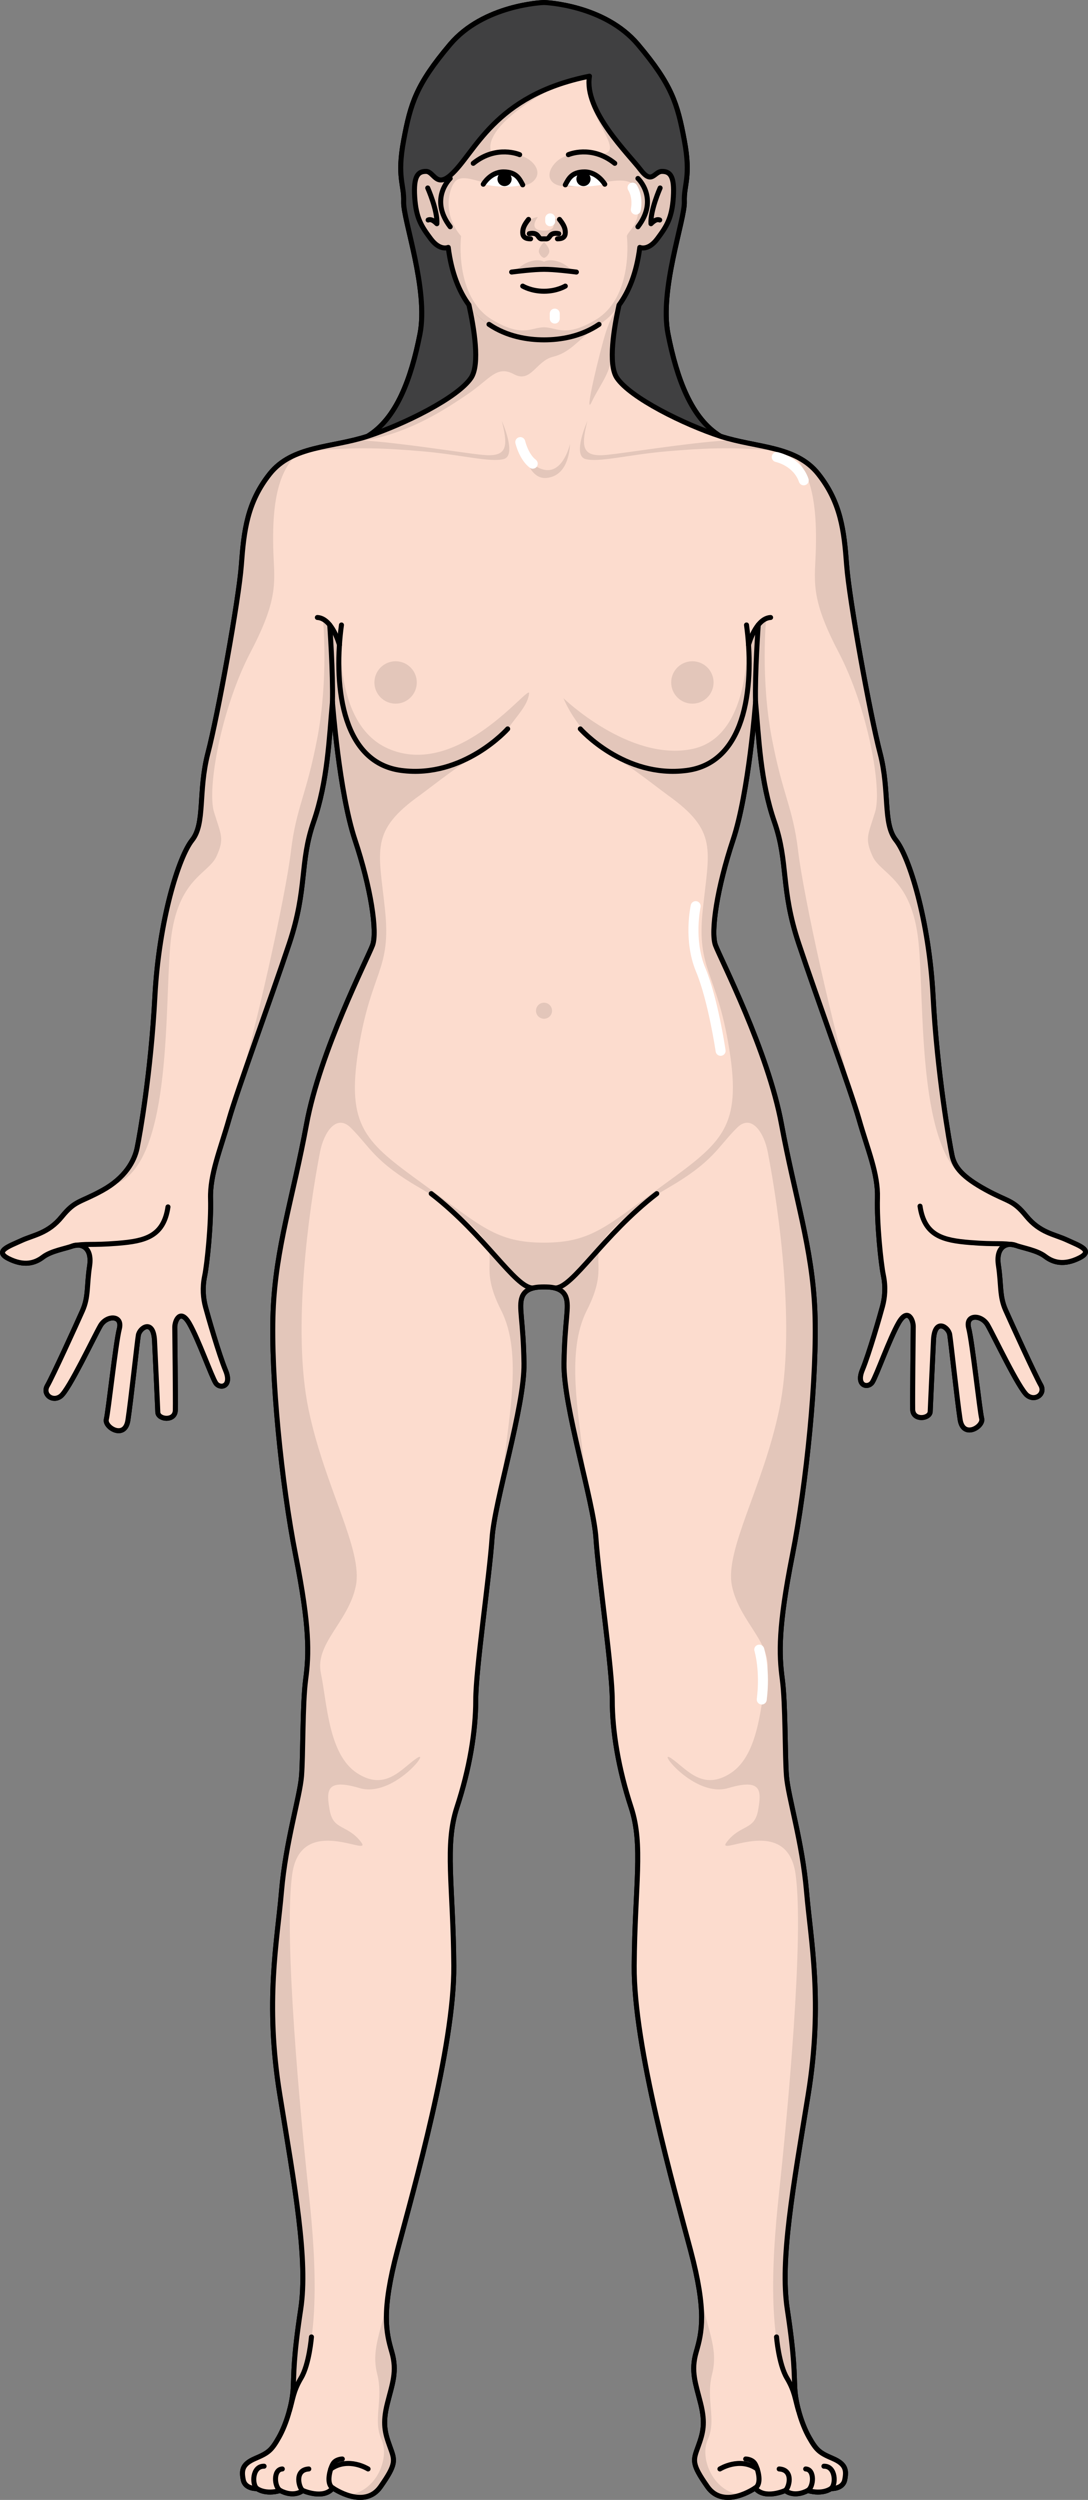 <?xml version="1.0" encoding="utf-8"?>
<!-- Generator: Adobe Illustrator 24.0.1, SVG Export Plug-In . SVG Version: 6.00 Build 0)  -->
<svg version="1.1" id="Camada_1" xmlns="http://www.w3.org/2000/svg" xmlns:xlink="http://www.w3.org/1999/xlink" x="0px" y="0px"
	 width="217.468px" height="499.461px" viewBox="0 0 217.468 499.461" enable-background="new 0 0 217.468 499.461"
	 xml:space="preserve">
<rect x="0" y="0" width="217.468" height="499.461" fill="#808080" stroke="none"/>
<g>
	<g>
		<g>
			<path fill="none" stroke="#000000" stroke-linecap="round" stroke-linejoin="round" stroke-miterlimit="10" d="M213.215,247.729
				c-2.487-1.15-5.368-1.419-8.092-4.766c-2.726-3.347-3.541-2.744-8.123-5.268c-4.585-2.526-6.213-4.432-6.717-6.864
				c-0.506-2.433-2.977-16.468-3.78-31.709c-0.804-15.24-4.763-27.916-7.434-31.257c-2.672-3.338-1.166-9.727-3.17-17.408
				c-2.006-7.683-6.178-30.725-6.679-37.572c-0.502-6.849-1.17-12.525-5.678-18.203c-4.51-5.679-12.356-5.178-19.537-7.515
				c-5.805-3.506-8.727-11.522-10.479-20.414c-1.757-8.892,3.38-22.918,3.256-26.426c-0.125-3.506,1.379-4.885,0-12.273
				c-1.377-7.39-2.506-11.145-9.268-19.162c-6.694-7.934-18.535-8.383-18.774-8.392h-0.006h-0.006
				c-0.239,0.008-12.08,0.457-18.776,8.392c-6.762,8.016-7.89,11.772-9.268,19.162c-1.377,7.389,0.126,8.768,0,12.273
				c-0.125,3.508,5.01,17.534,3.257,26.426c-1.752,8.892-4.677,16.908-10.479,20.414c-7.181,2.337-15.029,1.836-19.539,7.515
				c-4.508,5.678-5.175,11.353-5.676,18.203c-0.502,6.847-4.675,29.889-6.681,37.572c-2.004,7.681-0.499,14.07-3.17,17.408
				c-2.671,3.34-6.63,16.017-7.434,31.257c-0.802,15.241-3.024,27.696-3.555,30.256c-0.531,2.559-2.352,5.935-6.936,8.46
				c-4.581,2.526-5.397,1.922-8.123,5.268c-2.722,3.347-5.608,3.617-8.092,4.766c-2.485,1.151-5.512,2.115-2.49,3.614
				c3.022,1.499,5.17,0.929,6.807-0.323c1.638-1.254,4.481-1.679,5.972-2.24c1.494-0.556,3.965,0.102,3.365,4.034
				c-0.6,3.934-0.185,6.122-1.417,8.908c-1.231,2.788-6.015,13.243-7.027,14.987c-1.016,1.747,1.046,3.336,2.681,2.082
				c1.639-1.256,6.686-11.945,7.927-14.078c1.242-2.132,4.512-2.177,3.78,0.642c-0.728,2.817-2.196,16.5-2.599,18.081
				c-0.401,1.583,3.711,4.106,4.313,0.171c0.6-3.934,1.829-15.418,2.078-16.959c0.247-1.542,3.032-3.427,3.248,1.11
				c0.214,4.539,0.598,12.807,0.654,14.269c0.058,1.46,3.452,1.877,3.497-0.434c0.045-2.31-0.093-15.237-0.111-16.545
				c-0.019-1.307,1.1-3.9,2.913-0.771c1.813,3.131,4.455,10.637,5.28,11.895c0.826,1.26,3.32,0.763,1.969-2.488
				c-1.353-3.252-3.577-11.035-4.023-12.721c-0.448-1.689-0.668-3.762-0.162-6.194c0.504-2.43,1.318-10.522,1.174-15.407
				c-0.142-4.885,1.976-9.87,3.676-15.848c1.7-5.977,8.386-24.136,12.059-35.159c3.672-11.02,2.017-16.092,4.854-24.276
				c2.841-8.181,3.11-16.772,3.777-23.953c0,0,1.336,18.034,4.51,27.553c3.172,9.519,4.51,18.369,3.507,21.04
				c-1.003,2.672-10.522,21.209-13.194,35.736c-2.672,14.527-6.178,24.714-6.681,37.406c-0.5,12.691,1.672,34.399,4.51,48.759
				c2.838,14.362,2.673,19.705,2.003,24.717c-0.668,5.007-0.5,15.195-0.835,19.369c-0.333,4.177-3.172,13.194-4.005,23.045
				c-0.835,9.852-3.341,22.043-0.335,40.579c3.004,18.535,5.678,33.062,4.175,42.915c-1.504,9.854-1.336,12.858-1.504,15.865
				c-0.167,3.006-1.336,7.014-2.837,9.685c-1.505,2.673-2.13,3.133-4.761,4.258c-2.629,1.128-2.755,2.381-2.379,4.258
				c0.376,1.879,2.755,1.753,2.755,1.753s1.63,1.256,4.634,0.376c0,0,2.504,1.503,4.509,0c0,0,4.134,1.879,6.011-0.499
				c0,0,6.262,4.383,9.517-0.251c3.257-4.634,2.882-5.261,1.879-8.016c-1.001-2.755-1.503-4.634-0.5-8.641
				c1.003-4.007,2.004-6.387,0.876-10.271c-1.126-3.882-2.128-8.013,1.127-20.289c3.257-12.273,11.396-40.703,11.272-56.86
				c-0.125-16.155-1.879-24.045,0.627-31.685c2.504-7.641,3.758-15.154,3.758-21.416c0-6.264,2.755-24.798,3.256-32.312
				c0.502-7.516,6.511-26.302,6.386-34.942c-0.126-8.641-1.127-11.27-0.376-13.276c0.75-2,3.248-2.004,4.379-2.004
				c1.129,0,3.628,0.004,4.379,2.004c0.75,2.006-0.253,4.634-0.378,13.276c-0.125,8.641,5.888,27.427,6.388,34.942
				c0.5,7.514,3.256,26.049,3.256,32.312c0,6.262,1.252,13.776,3.758,21.416c2.504,7.641,0.75,15.53,0.625,31.685
				c-0.125,16.157,8.016,44.587,11.272,56.86c3.257,12.276,2.255,16.406,1.127,20.289c-1.127,3.884-0.125,6.264,0.876,10.271
				c1.003,4.007,0.502,5.886-0.5,8.641c-1.001,2.755-1.376,3.382,1.879,8.016s9.517,0.251,9.517,0.251
				c1.879,2.378,6.011,0.499,6.011,0.499c2.006,1.503,4.509,0,4.509,0c3.004,0.88,4.634-0.376,4.634-0.376s2.38,0.126,2.755-1.753
				c0.376-1.877,0.249-3.131-2.379-4.258c-2.631-1.126-3.256-1.585-4.759-4.258c-1.503-2.671-2.672-6.679-2.839-9.685
				c-0.168-3.006,0-6.011-1.503-15.865c-1.503-9.853,1.17-24.38,4.175-42.915c3.006-18.536,0.5-30.727-0.333-40.579
				c-0.835-9.851-3.674-18.868-4.007-23.045c-0.335-4.174-0.168-14.362-0.837-19.369c-0.668-5.012-0.833-10.355,2.006-24.717
				c2.837-14.36,5.01-36.068,4.509-48.759c-0.502-12.691-4.009-22.878-6.681-37.406c-2.671-14.527-12.189-33.064-13.191-35.736
				c-1.003-2.671,0.335-11.521,3.507-21.04c3.172-9.519,4.51-27.553,4.51-27.553c0.666,7.181,0.935,15.772,3.775,23.953
				c2.839,8.184,1.182,13.256,4.854,24.276c3.674,11.023,10.358,29.182,12.058,35.159c1.7,5.978,3.826,10.818,3.68,15.702
				c-0.142,4.886,0.672,12.979,1.176,15.409c0.506,2.43,0.286,4.506-0.162,6.194c-0.448,1.686-2.669,9.469-4.021,12.721
				c-1.355,3.252,1.141,3.748,1.966,2.488c0.826-1.258,3.466-8.764,5.28-11.895c1.813-3.129,2.932-0.537,2.913,0.771
				c-0.017,1.309-0.156,14.236-0.111,16.545c0.047,2.309,3.437,1.894,3.495,0.432c0.058-1.462,0.442-9.73,0.658-14.267
				c0.216-4.536,2.999-2.652,3.248-1.11c0.247,1.542,1.476,13.026,2.076,16.959c0.602,3.933,4.714,1.412,4.313-0.171
				c-0.401-1.583-1.869-15.263-2.601-18.082c-0.728-2.818,2.539-2.775,3.781-0.641c1.24,2.132,6.289,12.821,7.927,14.077
				c1.636,1.252,3.697-0.337,2.683-2.081c-1.014-1.747-5.796-12.2-7.029-14.987c-1.231-2.786-0.818-4.975-1.418-8.91
				c-0.6-3.932,1.871-4.591,3.365-4.032c1.493,0.56,4.336,0.985,5.974,2.239c1.636,1.252,3.783,1.821,6.803,0.323
				C218.725,249.844,215.699,248.88,213.215,247.729z"/>
			<path fill="#404041" d="M133.525,66.753c-1.757-8.892,3.38-22.918,3.256-26.426c-0.125-3.506,1.379-4.885,0-12.273
				c-1.377-7.39-2.506-11.145-9.268-19.162c-6.694-7.934-18.535-8.383-18.774-8.392l0,0h-0.006h-0.006l0,0
				c-0.239,0.008-12.08,0.457-18.776,8.392c-6.762,8.016-7.89,11.772-9.268,19.162c-1.377,7.389,0.126,8.768,0,12.273
				c-0.125,3.508,5.01,17.534,3.257,26.426c-1.752,8.892-4.677,16.908-10.479,20.414h35.266h0.012h35.266
				C138.2,83.661,135.278,75.646,133.525,66.753z"/>
			<path fill="none" stroke="#000000" stroke-linecap="round" stroke-linejoin="round" stroke-miterlimit="10" d="M133.525,66.753
				c-1.757-8.892,3.38-22.918,3.256-26.426c-0.125-3.506,1.379-4.885,0-12.273c-1.377-7.39-2.506-11.145-9.268-19.162
				c-6.694-7.934-18.535-8.383-18.774-8.392l0,0h-0.006h-0.006l0,0c-0.239,0.008-12.08,0.457-18.776,8.392
				c-6.762,8.016-7.89,11.772-9.268,19.162c-1.377,7.389,0.126,8.768,0,12.273c-0.125,3.508,5.01,17.534,3.257,26.426
				c-1.752,8.892-4.677,16.908-10.479,20.414h35.266h0.012h35.266C138.2,83.661,135.278,75.646,133.525,66.753z"/>
			<path id="changecolor_235_" fill="#FCDCCE" d="M213.334,248.085c-2.487-1.152-5.368-1.421-8.092-4.768
				c-2.728-3.347-3.542-2.742-8.125-5.267c-4.583-2.526-6.211-4.434-6.717-6.864c-0.504-2.432-2.969-16.448-3.771-31.691
				c-0.804-15.24-4.763-27.916-7.434-31.257c-2.672-3.337-1.166-9.726-3.17-17.407c-2.005-7.683-6.178-30.725-6.679-37.573
				c-0.502-6.848-1.17-12.524-5.678-18.202c-4.509-5.679-12.356-5.178-19.537-7.516c-7.181-2.337-18.036-7.681-20.71-11.688
				c-1.805-2.709-0.559-10.065,0.44-14.553c1.984-2.713,3.507-6.422,4.145-11.496c0,0,1.642,0.771,3.491-1.702
				c1.846-2.472,2.942-4.115,3.215-8.356c0.272-4.242-0.685-5.133-2.259-5.133c-1.573,0-1.984,2.74-4.311-0.338
				c-2.325-3.079-11.356-11.769-10.193-18.68C98.725,19.427,95.097,31.058,90.173,35.37c-2.905,2.541-3.326-0.757-4.901-0.757
				c-1.573,0-2.531,0.891-2.259,5.133c0.273,4.242,1.369,5.884,3.215,8.356c1.85,2.473,3.491,1.702,3.491,1.702
				c0.637,5.062,2.154,8.764,4.132,11.478c0.999,4.485,2.251,11.857,0.442,14.571c-2.674,4.007-13.527,9.351-20.708,11.688
				c-7.181,2.337-15.03,1.837-19.539,7.516c-4.508,5.678-5.175,11.353-5.676,18.202c-0.502,6.848-4.675,29.89-6.68,37.573
				c-2.004,7.681-0.499,14.07-3.17,17.407c-2.672,3.342-6.63,16.017-7.434,31.257c-0.802,15.243-3.024,27.696-3.555,30.256
				c-0.531,2.559-2.358,5.918-6.942,8.443c-4.581,2.526-5.397,1.922-8.123,5.267c-2.724,3.347-5.608,3.618-8.094,4.769
				c-2.483,1.15-5.51,2.112-2.489,3.614c3.022,1.497,5.17,0.928,6.807-0.325c1.638-1.254,4.481-1.676,5.97-2.237
				c1.494-0.559,3.967,0.102,3.365,4.032c-0.598,3.934-0.185,6.122-1.416,8.908c-1.231,2.788-6.015,13.243-7.027,14.989
				c-1.016,1.745,1.044,3.334,2.681,2.08c1.639-1.254,6.686-11.944,7.927-14.078c1.24-2.132,4.512-2.177,3.78,0.642
				c-0.73,2.818-2.196,16.5-2.599,18.081c-0.401,1.582,3.711,4.106,4.311,0.173c0.602-3.933,1.83-15.417,2.077-16.961
				c0.247-1.54,3.032-3.425,3.25,1.111c0.214,4.536,0.596,12.804,0.654,14.267c0.058,1.462,3.452,1.877,3.497-0.435
				c0.045-2.307-0.093-15.234-0.113-16.543c-0.017-1.308,1.102-3.902,2.915-0.771c1.813,3.129,4.455,10.635,5.28,11.895
				c0.826,1.258,3.32,0.763,1.969-2.489c-1.353-3.252-3.577-11.034-4.023-12.721c-0.45-1.69-0.67-3.763-0.161-6.195
				c0.504-2.43,1.318-10.522,1.174-15.407c-0.144-4.885,1.982-9.851,3.682-15.829c1.7-5.977,8.386-24.136,12.058-35.159
				c3.672-11.02,2.017-16.092,4.854-24.275c2.841-8.183,3.11-16.774,3.777-23.955c0,0,1.336,18.035,4.51,27.554
				c3.172,9.517,4.51,18.369,3.507,21.04c-1.003,2.673-10.522,21.207-13.194,35.736c-2.671,14.527-6.178,24.714-6.681,37.406
				c-0.5,12.691,1.673,34.4,4.51,48.761c2.839,14.36,2.673,19.703,2.004,24.713c-0.668,5.012-0.501,15.198-0.836,19.372
				c-0.333,4.175-3.172,13.194-4.005,23.044c-0.836,9.853-3.342,22.043-0.335,40.58c3.004,18.535,5.678,33.062,4.175,42.915
				c-1.503,9.854-1.336,12.858-1.503,15.865c-0.168,3.008-1.336,7.014-2.837,9.687c-1.505,2.671-2.13,3.129-4.761,4.256
				c-2.629,1.128-2.755,2.381-2.379,4.258c0.376,1.879,2.755,1.755,2.755,1.755s1.63,1.252,4.634,0.374c0,0,2.504,1.503,4.51,0
				c0,0,4.134,1.879,6.011-0.501c0,0,6.262,4.385,9.517-0.249c3.258-4.634,2.882-5.259,1.879-8.016
				c-1.001-2.755-1.503-4.634-0.5-8.641c1.003-4.007,2.004-6.387,0.876-10.269c-1.125-3.885-2.128-8.016,1.127-20.291
				c3.257-12.272,11.396-40.702,11.272-56.859c-0.125-16.155-1.879-24.045,0.627-31.687c2.504-7.639,3.758-15.154,3.758-21.414
				c0-6.264,2.755-24.799,3.256-32.312c0.502-7.516,6.511-26.3,6.386-34.943c-0.126-8.641-1.127-11.271-0.376-13.275
				c0.75-2.002,3.248-2.004,4.379-2.004c1.129,0,3.628,0.002,4.379,2.004c0.75,2.004-0.253,4.634-0.377,13.275
				c-0.125,8.643,5.888,27.427,6.388,34.943c0.5,7.514,3.255,26.048,3.255,32.312c0,6.26,1.252,13.776,3.758,21.414
				c2.504,7.642,0.75,15.532,0.625,31.687c-0.125,16.157,8.016,44.587,11.272,56.859c3.257,12.275,2.255,16.406,1.127,20.291
				c-1.127,3.882-0.125,6.262,0.878,10.269c1.001,4.007,0.5,5.886-0.503,8.641c-1.001,2.757-1.376,3.382,1.879,8.016
				c3.255,4.634,9.518,0.249,9.518,0.249c1.879,2.38,6.011,0.501,6.011,0.501c2.006,1.503,4.509,0,4.509,0
				c3.004,0.878,4.634-0.374,4.634-0.374s2.379,0.124,2.755-1.755c0.376-1.877,0.249-3.131-2.38-4.258
				c-2.631-1.127-3.256-1.585-4.759-4.256c-1.503-2.673-2.671-6.679-2.839-9.687c-0.168-3.006,0-6.011-1.503-15.865
				c-1.503-9.853,1.17-24.38,4.174-42.915c3.006-18.537,0.501-30.727-0.333-40.58c-0.835-9.85-3.674-18.869-4.007-23.044
				c-0.337-4.174-0.167-14.36-0.837-19.372c-0.668-5.009-0.833-10.353,2.006-24.713c2.837-14.362,5.01-36.07,4.51-48.761
				c-0.502-12.691-4.009-22.878-6.681-37.406c-2.671-14.529-12.189-33.063-13.191-35.736c-1.003-2.671,0.335-11.522,3.507-21.04
				c3.172-9.519,4.509-27.554,4.509-27.554c0.666,7.181,0.935,15.772,3.776,23.955c2.839,8.183,1.182,13.256,4.854,24.275
				c3.674,11.023,10.358,29.182,12.058,35.159c1.7,5.978,3.82,10.8,3.676,15.684c-0.146,4.885,0.668,12.977,1.174,15.407
				c0.506,2.432,0.286,4.505-0.161,6.194c-0.448,1.688-2.672,9.468-4.021,12.722c-1.355,3.25,1.141,3.746,1.966,2.486
				c0.824-1.258,3.466-8.764,5.279-11.893c1.813-3.131,2.934-0.538,2.915,0.769c-0.017,1.31-0.158,14.237-0.111,16.545
				c0.047,2.311,3.437,1.896,3.495,0.434c0.058-1.462,0.442-9.73,0.658-14.269c0.216-4.536,2.999-2.65,3.248-1.11
				c0.246,1.542,1.476,13.026,2.076,16.959c0.6,3.935,4.714,1.412,4.311-0.171c-0.401-1.583-1.867-15.264-2.599-18.083
				c-0.73-2.817,2.539-2.774,3.781-0.641c1.24,2.134,6.289,12.824,7.925,14.078c1.637,1.254,3.699-0.335,2.685-2.081
				c-1.014-1.745-5.798-12.199-7.029-14.987c-1.231-2.786-0.818-4.974-1.418-8.907c-0.602-3.934,1.871-4.591,3.365-4.035
				c1.494,0.563,4.336,0.985,5.974,2.239c1.636,1.254,3.781,1.823,6.803,0.323C218.844,250.198,215.818,249.234,213.334,248.085z"/>
			<g opacity="0.1">
				<path d="M115.209,54.355c-1.098-0.291-1.788-1.458-3.515-2.052c-1.984-0.685-2.956,0-2.956,0s-0.974-0.685-2.958,0
					c-1.727,0.594-2.417,1.76-3.515,2.052c1.248-0.16,4.472-0.546,6.472-0.546C110.737,53.809,113.961,54.194,115.209,54.355z"/>
			</g>
			<g opacity="0.1">
				<path d="M110.343,201.935c0,0.886-0.718,1.605-1.604,1.605c-0.888,0-1.606-0.719-1.606-1.605c0-0.886,0.718-1.605,1.606-1.605
					C109.624,200.33,110.343,201.049,110.343,201.935z"/>
				<path d="M142.628,136.35c0,2.339-1.899,4.236-4.237,4.236c-2.338,0-4.235-1.896-4.235-4.236c0-2.339,1.897-4.236,4.235-4.236
					C140.73,132.113,142.628,134.011,142.628,136.35z"/>
				<path d="M68.252,124.864c-1.494,10.797-0.499,27.436,11.959,29.067c12.458,1.634,21.263-8.304,21.263-8.304
					c2.167-2.969,4.036-4.839,4.285-7.081c0.249-2.244-14.079,17.352-28.288,10.967C66.097,144.4,68.252,124.864,68.252,124.864z"/>
				<path d="M74.837,136.35c0,2.339,1.898,4.236,4.237,4.236s4.235-1.896,4.235-4.236c0-2.339-1.897-4.236-4.235-4.236
					S74.837,134.011,74.837,136.35z"/>
				<path d="M118.48,65.573c-3.366,2.348-9.749,2.331-9.749,2.331c-10.929,0-14.998-6.977-14.998-6.977l-0.125-0.006
					c0.082,0.118,0.16,0.245,0.243,0.36c0.999,4.485,2.251,11.857,0.442,14.571c-2.674,4.007-13.527,9.351-20.708,11.688
					c-0.793,0.259-1.595,0.477-2.397,0.677c9.973-1.034,18.435-6.846,22.421-9.558c4.313-2.937,5.689-5.75,9.103-3.894
					c3.413,1.857,4.432-2.634,7.786-3.474c3.353-0.836,4.611-2.874,8.881-6.255L118.48,65.573z"/>
				<path d="M122.571,69.521c0.192-2.815,0.771-5.9,1.289-8.222c0.086-0.117,0.168-0.249,0.251-0.372h-0.38
					c0,0-1.507,1.919-2.632,5.427c-1.127,3.508-4.539,17.575-2.816,13.922c1.497-3.176,3.653-5.569,4.013-9.224
					C122.341,70.583,122.438,70.065,122.571,69.521z"/>
				<g>
					<path d="M103.766,87.94c0.779,1.258,1.558,7.967,5.51,7.546c3.953-0.42,4.55-4.791,4.671-6.826c0,0-1.318,5.929-5.092,5.209
						C105.084,93.151,103.766,87.94,103.766,87.94z"/>
					<path d="M153.91,89.979c-2.843-0.668-5.879-1.128-8.84-1.976c-7.648,0.484-19.827,2.478-23.706,2.871
						c-4.934,0.503-5.331-1.375-3.953-6.765c0,0-3.113,6.906-0.36,7.614c2.755,0.71,8.563-0.901,16.348-1.562
						C140.21,89.581,146.107,89.26,153.91,89.979z"/>
					<path d="M100.662,91.723c2.753-0.708-0.36-7.614-0.36-7.614c1.379,5.39,0.981,7.268-3.953,6.765
						c-3.964-0.402-16.603-2.477-24.21-2.901c-3.205,0.882-6.486,1.335-9.5,2.122c8.386-0.864,14.531-0.543,21.675,0.065
						C92.099,90.821,97.907,92.432,100.662,91.723z"/>
				</g>
				<path d="M112.613,139.489c0.997,2.42,8.049,16.94,25.207,14.346c15.417-2.33,11.478-28.303,11.478-28.303
					s1.661,21.487-10.908,24.103C125.823,152.253,112.613,139.489,112.613,139.489z"/>
				<g>
					<path d="M144.223,175.674c0.58-2.372,1.299-4.897,2.159-7.477c3.172-9.519,4.508-27.554,4.508-27.554
						c0.105,1.132,0.202,2.302,0.298,3.497c0.09-9.477,0.088-18.905,0.088-18.905l-1.357,2.686l-0.551,10.454
						c-2.96,20.142-21.171,14.804-21.171,14.804c6.601,3.01,9.677,2.436,14.428,3.932
						C147.323,158.592,144.421,170.787,144.223,175.674z"/>
					<path d="M161.032,378.269c-0.833-9.85-3.672-18.869-4.007-23.044c-0.333-4.174-0.167-14.36-0.833-19.372
						c-0.67-5.009-0.835-10.353,2.004-24.713c2.837-14.362,5.01-36.07,4.51-48.761c-0.502-12.691-4.009-22.878-6.68-37.406
						c-0.084-0.449-0.173-0.908-0.271-1.375c-2.987-14.298-11.951-31.772-12.923-34.361c-0.73-1.947-0.212-7.185,1.347-13.565v0.002
						c0.282-1.155,0.6-2.348,0.948-3.563c0.012-0.041,0.023-0.083,0.035-0.125c0.156-0.54,0.321-1.088,0.489-1.637
						c0.029-0.087,0.054-0.177,0.082-0.267c0.193-0.625,0.395-1.252,0.606-1.885c0.148-0.444,0.29-0.91,0.43-1.388
						c0.017-0.061,0.035-0.121,0.054-0.183c2.824-9.798,4.025-25.982,4.025-25.982c0.105,1.132,0.201,2.302,0.298,3.497
						c0.09-9.477,0.086-18.905,0.086-18.905l-1.355,2.686l-0.551,10.454c-2.961,20.142-28.26,12.079-28.26,12.079
						c4.12,1.879,8.505,5.54,12.376,8.387v0.001c10.127,7.214,8.283,10.864,7.02,22.985c-1.262,12.122,2.776,12.122,5.304,27.778
						c2.525,15.656-1.495,18.657-13.001,27.016c-11.497,8.355-14.521,11.646-24.052,11.65c-9.531-0.004-12.555-3.294-24.053-11.65
						c-11.506-8.359-15.526-11.359-13.001-27.016c2.525-15.656,6.566-15.656,5.304-27.778c-1.263-12.121-3.108-15.772,7.02-22.985
						v-0.001c3.871-2.847,8.256-6.508,12.376-8.387c0,0-25.299,8.063-28.26-12.079l-0.551-10.454l-1.355-2.686
						c0,0-0.004,9.428,0.086,18.905c0.097-1.196,0.193-2.366,0.298-3.497c0,0,1.201,16.185,4.025,25.982
						c0.019,0.062,0.037,0.122,0.055,0.183c0.14,0.478,0.282,0.945,0.43,1.388c0.208,0.633,0.413,1.26,0.606,1.885
						c0.027,0.09,0.053,0.179,0.082,0.267c0.167,0.549,0.333,1.097,0.489,1.637c0.012,0.042,0.023,0.084,0.035,0.125
						c0.348,1.215,0.666,2.408,0.948,3.563v-0.002c1.56,6.38,2.078,11.618,1.348,13.565c-0.972,2.589-9.936,20.063-12.923,34.361
						c-0.097,0.467-0.187,0.926-0.271,1.375c-2.671,14.527-6.178,24.714-6.681,37.406c-0.5,12.691,1.673,34.4,4.51,48.761
						c2.839,14.36,2.673,19.703,2.004,24.713c-0.668,5.012-0.501,15.198-0.836,19.372c-0.333,4.175-3.172,13.194-4.005,23.044
						c-0.836,9.853-3.342,22.043-0.335,40.58c3.004,18.535,5.678,33.062,4.175,42.915c-1.503,9.854-1.336,12.858-1.503,15.865
						c-0.024,0.397-0.064,0.812-0.119,1.238c-0.002,0.002-0.002,0.004-0.002,0.006c5.594-9.06,4.617-26.757,3.121-40.628
						c-1.667-15.452-5.062-51.341-3.318-63.803c1.745-12.461,16.449-2.99,13.707-6.48c-2.742-3.489-5.483-2.243-6.205-6.23
						c-0.724-3.988-0.773-6.48,5.956-4.487c6.729,1.994,14.455-7.975,11.445-5.981c-3.008,1.994-6.211,6.729-11.943,2.991
						c-5.732-3.739-5.981-13.957-7.228-19.939c-1.246-5.982,5.483-10.219,6.978-17.446c1.495-7.228-6.231-19.69-9.471-35.391
						c-3.24-15.701-0.004-39.335,2.319-51.332c0.742-3.83,3.238-7.712,6.139-4.832c3.889,3.857,4.657,6.746,13.875,12.072
						c9.017,5.207,12.425,9.342,16.718,15.152c4.155,5.623,7.785,4.626,8.013,4.558c0.228,0.068,3.857,1.065,8.012-4.558
						c4.293-5.81,7.701-9.946,16.718-15.152c9.218-5.325,9.987-8.214,13.875-12.072c2.901-2.88,5.398,1.002,6.137,4.832
						c2.325,11.997,5.561,35.631,2.321,51.332c-3.24,15.702-10.966,28.163-9.471,35.391c1.495,7.227,8.225,11.464,6.978,17.446
						c-1.246,5.982-1.495,16.2-7.227,19.939c-5.732,3.738-8.935-0.997-11.943-2.991c-3.01-1.994,4.716,7.975,11.445,5.981
						c6.729-1.993,6.679,0.499,5.956,4.487c-0.722,3.987-3.464,2.741-6.206,6.23c-2.742,3.49,11.963-5.981,13.708,6.48
						c1.745,12.462-1.651,48.351-3.318,63.803c-1.495,13.871-2.473,31.568,3.121,40.628c0-0.002,0-0.004-0.002-0.006
						c-0.054-0.426-0.095-0.841-0.119-1.238c-0.168-3.006,0-6.011-1.503-15.865c-1.503-9.853,1.17-24.38,4.175-42.915
						C164.373,400.312,161.867,388.122,161.032,378.269z"/>
				</g>
				<path d="M108.731,250.839l-12.385-3.776c3.446,4.687-0.726,5.797,3.811,14.714c4.537,8.916,1.275,22.15,0,35.503
					c-0.049,0.512-0.086,0.991-0.117,1.453c1.93-8.682,4.905-19.851,4.815-25.959c-0.126-8.641-1.127-11.271-0.376-13.275
					c0.75-2.002,3.248-2.004,4.379-2.004c1.129,0,3.628,0.002,4.379,2.004c0.75,2.004-0.253,4.634-0.377,13.275
					c-0.082,5.694,2.498,15.787,4.412,24.164c-1.297-13.237-4.461-26.321,0.037-35.161c4.535-8.918,0.364-10.028,3.808-14.714
					L108.731,250.839z"/>
				<path d="M34.131,187.974c1.361-12.51,7.545-13.329,9.153-16.905c1.608-3.575,0.921-4.183-0.506-8.832
					c-1.429-4.646,1.427-20.731,7.327-31.988c5.898-11.26,4.646-14.299,4.508-20.911c-0.13-6.201,0.263-13.661,4.046-17.844
					c-1.746,0.824-3.32,1.934-4.613,3.562c-4.508,5.678-5.175,11.353-5.676,18.202c-0.502,6.848-4.675,29.89-6.68,37.573
					c-2.004,7.681-0.499,14.07-3.17,17.407c-2.672,3.342-6.63,16.017-7.434,31.257c-0.802,15.243-3.024,27.696-3.555,30.256
					c-0.403,1.941-1.641,4.967-4.118,6.707C34.633,231.546,32.823,200.003,34.131,187.974z"/>
				<path d="M45.623,224.941c0.088-0.305,0.168-0.591,0.259-0.908c1.7-5.977,8.386-24.136,12.058-35.159
					c3.672-11.02,2.017-16.092,4.854-24.275c2.841-8.183,3.11-16.774,3.777-23.955c0,0,0.28,3.765,0.886,8.757l0.265-2.878
					l-1.534-21.286c0,0-0.493-1.211-1.622-1.54c0,0,1.119,11.912-1.132,23.708c-2.249,11.795-4.213,13.762-5.286,22.697
					c-1.073,8.936-6.967,35.936-11.616,51.03C46.051,222.701,45.765,223.944,45.623,224.941z"/>
				<path d="M183.562,187.974c-1.361-12.51-7.545-13.329-9.153-16.905c-1.608-3.575-0.923-4.183,0.506-8.832
					c1.429-4.646-1.429-20.731-7.327-31.988c-5.898-11.26-4.646-14.299-4.508-20.911c0.131-6.201-0.263-13.661-4.046-17.844
					c1.747,0.824,3.32,1.934,4.613,3.562c4.508,5.678,5.173,11.353,5.676,18.202c0.502,6.848,4.675,29.89,6.681,37.573
					c2.004,7.681,0.498,14.07,3.17,17.407c2.671,3.342,6.63,16.017,7.434,31.257c0.802,15.243,3.269,29.259,3.774,31.691
					c0.384,1.844,1.417,3.387,3.894,5.127C183.054,231.403,184.871,200.003,183.562,187.974z"/>
				<path d="M172.07,224.941c-0.088-0.305-0.168-0.591-0.259-0.908c-1.702-5.977-8.386-24.136-12.059-35.159
					c-3.674-11.02-2.017-16.092-4.854-24.275c-2.841-8.183-3.11-16.774-3.778-23.955c0,0-0.28,3.765-0.886,8.757l-0.265-2.878
					l1.534-21.286c0,0,0.493-1.211,1.622-1.54c0,0-1.12,11.912,1.131,23.708c2.249,11.795,4.214,13.762,5.287,22.697
					c1.073,8.936,6.966,35.936,11.614,51.03C171.642,222.701,171.928,223.944,172.07,224.941z"/>
				<path d="M76.173,497.209c3.258-4.634,2.882-5.259,1.879-8.016c-1.001-2.755-1.503-4.634-0.5-8.641
					c1.003-4.007,2.004-6.387,0.876-10.269c-0.785-2.707-1.505-5.544-0.769-11.165c-0.105-0.053-0.165-0.084-0.165-0.084
					c-0.919,5.96-3.435,10.065-2.111,15.228c1.324,5.166-0.915,9.138,0.866,13.11c1.784,3.972-1.322,10.867-6.988,11.075
					c-0.243,0.008-0.45,0.035-0.642,0.068C70.733,499.434,74.074,500.198,76.173,497.209z"/>
				<path d="M141.559,497.209c-3.257-4.634-2.88-5.259-1.879-8.016c1.003-2.755,1.505-4.634,0.5-8.641
					c-1.001-4.007-2.004-6.387-0.876-10.269c0.787-2.707,1.505-5.544,0.771-11.165c0.103-0.053,0.163-0.084,0.163-0.084
					c0.919,5.96,3.435,10.065,2.111,15.228c-1.324,5.166,0.917,9.138-0.866,13.11c-1.782,3.972,1.324,10.867,6.99,11.075
					c0.241,0.008,0.45,0.035,0.642,0.068C147.001,499.434,143.658,500.198,141.559,497.209z"/>
			</g>
			<g opacity="0.1">
				<path d="M109.975,43.372c0,0,2.175,2.704-1.236,2.704c-3.411,0-1.237-2.704-1.237-2.704c-2.519,0.253-3.01,3.242-3.01,3.242
					c2.28-0.97,2.597-0.081,3.113,0.642c0.518,0.723,1.134,0.472,1.134,0.472s0.615,0.251,1.131-0.472
					c0.518-0.724,0.833-1.613,3.113-0.642C112.983,46.614,112.493,43.625,109.975,43.372z"/>
				<path d="M108.748,48.356c0,0-1.371,1.315-0.978,2.193c0.391,0.876,0.978,0.968,0.978,0.968s0.584-0.092,0.977-0.968
					C110.117,49.671,108.748,48.356,108.748,48.356z"/>
				<path d="M119.144,30.692c-2.321-0.234-4.985-0.243-7.062,0.966c-1.326,0.772-2.975,2.847-1.924,4.405
					c1.024,1.519,3.896,1.255,5.469,1.112c1.279-0.116,2.525-0.46,3.802-0.587c2.578-0.258,6.988-1.658,8.007,1.591
					c0.43,1.377,0.442,2.926,0.173,4.332c-0.163,0.849-0.44,1.675-0.822,2.451c-0.199,0.402-1.525,1.904-1.488,2.211
					c0,0,1.445,12.153-6.262,16.738c-6.057,3.604-7.75,1.479-10.308,1.479c-2.556,0-4.25,2.125-10.306-1.479
					c-7.709-4.584-6.262-16.738-6.262-16.738c-2.074-2.348-3.028-5.721-2.189-8.78c0.23-0.842,0.666-2.09,1.507-2.532
					c1.431-0.752,3.96,0.36,5.454,0.607c1.295,0.214,2.701,0.457,3.995,0.512c1.875,0.08,4.43,0.615,5.863-0.963
					c1.449-1.597,0.148-3.453-1.418-4.361c-2.017-1.17-4.788-1.285-7.058-0.964c-2.262-4.513,8.363-11.687,15.234-14.415
					c-15.524,4.579-18.971,14.749-23.503,18.72c-2.905,2.541-3.326-0.756-4.901-0.756c-1.573,0-2.531,0.89-2.259,5.13
					c0.273,4.243,1.369,5.884,3.215,8.357c1.85,2.473,3.491,1.701,3.491,1.701c0.637,5.061,2.153,8.764,4.138,11.498
					c4.642,7.265,14.998,6.974,14.998,6.974s10.357,0.291,15.001-6.974c0.021-0.033,0.049-0.065,0.07-0.101
					c1.951-2.704,3.448-6.381,4.079-11.397c0,0,1.641,0.771,3.491-1.701c1.846-2.473,2.942-4.115,3.214-8.357
					c0.273-4.241-0.685-5.13-2.259-5.13c-1.573,0-1.984,2.738-4.311-0.34c-2.325-3.078-11.356-11.768-10.193-18.681
					C115.209,22.013,127.071,31.492,119.144,30.692z"/>
			</g>
			<path fill="none" stroke="#000000" stroke-linecap="round" stroke-linejoin="round" stroke-miterlimit="10" d="M115.992,145.626
				c0,0,8.801,9.938,21.26,8.304c12.458-1.63,13.454-18.269,11.959-29.067"/>
			<path fill="none" stroke="#000000" stroke-linecap="round" stroke-linejoin="round" stroke-miterlimit="10" d="M149.616,128.844
				c0,0,1.421-5.31,4.412-5.475"/>
			<path fill="none" stroke="#000000" stroke-linecap="round" stroke-linejoin="round" stroke-miterlimit="10" d="M151.018,140.27
				c-0.146-5.772,0.538-15.406,0.538-15.406"/>
			<path fill="none" stroke="#000000" stroke-linecap="round" stroke-linejoin="round" stroke-miterlimit="10" d="M110.945,257.342
				c3.552,0,9.531-10.559,20.326-18.863"/>
			<path fill="none" stroke="#000000" stroke-linecap="round" stroke-linejoin="round" stroke-miterlimit="10" d="M150.932,497.086
				c1.433-0.814,0.561-3.802,0-4.801c-0.561-0.997-1.889-0.997-1.889-0.997"/>
			<path fill="none" stroke="#000000" stroke-linecap="round" stroke-linejoin="round" stroke-miterlimit="10" d="M150.378,491.695"
				/>
			<path fill="none" stroke="#000000" stroke-linecap="round" stroke-linejoin="round" stroke-miterlimit="10" d="M143.894,493.281
				c0,0,3.951-2.49,7.457,0"/>
			<path fill="none" stroke="#000000" stroke-linecap="round" stroke-linejoin="round" stroke-miterlimit="10" d="M156.943,497.584
				c0.746-0.405,1.807-4.134-1.203-4.304"/>
			<path fill="none" stroke="#000000" stroke-linecap="round" stroke-linejoin="round" stroke-miterlimit="10" d="M161.453,497.584
				c1.194-0.66,1.449-4.219-0.417-4.304"/>
			<path fill="none" stroke="#000000" stroke-linecap="round" stroke-linejoin="round" stroke-miterlimit="10" d="M166.087,497.209
				c1.05-0.707,1.007-4.527-1.406-4.48"/>
			<path fill="none" stroke="#000000" stroke-linecap="round" stroke-linejoin="round" stroke-miterlimit="10" d="M155.21,466.9
				c0,0,0.442,5.456,2.07,8.194c1.628,2.735,1.637,4.313,2.336,6.53"/>
			<path fill="none" stroke="#000000" stroke-linecap="round" stroke-linejoin="round" stroke-miterlimit="10" d="M101.474,145.626
				c0,0-8.805,9.938-21.263,8.304c-12.458-1.63-13.453-18.269-11.959-29.067"/>
			<path fill="none" stroke="#000000" stroke-linecap="round" stroke-linejoin="round" stroke-miterlimit="10" d="M67.847,128.844
				c0,0-1.421-5.31-4.412-5.475"/>
			<path fill="none" stroke="#000000" stroke-linecap="round" stroke-linejoin="round" stroke-miterlimit="10" d="M66.447,140.27
				c0.146-5.772-0.539-15.406-0.539-15.406"/>
			<path fill="none" stroke="#000000" stroke-linecap="round" stroke-linejoin="round" stroke-miterlimit="10" d="M106.519,257.342
				c-3.552,0-9.529-10.559-20.326-18.863"/>
			<path fill="none" stroke="#000000" stroke-linecap="round" stroke-linejoin="round" stroke-miterlimit="10" d="M66.531,497.086
				c-1.433-0.814-0.561-3.802,0-4.8c0.561-0.998,1.891-0.998,1.891-0.998"/>
			<path fill="none" stroke="#000000" stroke-linecap="round" stroke-linejoin="round" stroke-miterlimit="10" d="M67.086,491.695"
				/>
			<path fill="none" stroke="#000000" stroke-linecap="round" stroke-linejoin="round" stroke-miterlimit="10" d="M73.57,493.281
				c0,0-3.951-2.49-7.457,0"/>
			<path fill="none" stroke="#000000" stroke-linecap="round" stroke-linejoin="round" stroke-miterlimit="10" d="M60.52,497.584
				c-0.746-0.405-1.807-4.134,1.203-4.304"/>
			<path fill="none" stroke="#000000" stroke-linecap="round" stroke-linejoin="round" stroke-miterlimit="10" d="M56.011,497.584
				c-1.194-0.66-1.449-4.219,0.417-4.304"/>
			<path fill="none" stroke="#000000" stroke-linecap="round" stroke-linejoin="round" stroke-miterlimit="10" d="M51.377,497.209
				c-1.049-0.707-1.009-4.527,1.408-4.48"/>
			<path fill="none" stroke="#000000" stroke-linecap="round" stroke-linejoin="round" stroke-miterlimit="10" d="M62.253,466.9
				c0,0-0.442,5.456-2.07,8.194c-1.628,2.735-1.637,4.313-2.335,6.53"/>
			<path fill="none" stroke="#000000" stroke-linecap="round" stroke-linejoin="round" stroke-miterlimit="10" d="M14.543,248.926
				c2.611-0.533,3.661-0.095,9.037-0.531c5.376-0.438,9.118-1.311,9.997-7.268"/>
			<path fill="none" stroke="#000000" stroke-linecap="round" stroke-linejoin="round" stroke-miterlimit="10" d="M105.643,43.835
				c-0.75,0.941-1.162,1.694-1.162,2.585c0,0.888,0.481,1.298,1.575,1.298"/>
			<path fill="none" stroke="#000000" stroke-linecap="round" stroke-linejoin="round" stroke-miterlimit="10" d="M111.831,43.835
				c0.754,0.941,1.163,1.694,1.163,2.585c0,0.888-0.479,1.298-1.573,1.298"/>
			<path fill="none" stroke="#000000" stroke-linecap="round" stroke-linejoin="round" stroke-miterlimit="10" d="M111.694,46.692
				c0,0-1.163-0.34-1.712,0.411c-0.545,0.753-0.551,0.614-1.234,0.614h-0.022c-0.681,0-0.687,0.139-1.234-0.614
				c-0.549-0.752-1.711-0.411-1.711-0.411"/>
			<g>
				<path fill="none" stroke="#000000" stroke-linecap="round" stroke-linejoin="round" stroke-miterlimit="10" d="M102.267,54.355
					c1.248-0.16,4.472-0.546,6.472-0.546c1.998,0,5.222,0.386,6.47,0.546"/>
			</g>
			<path fill="none" stroke="#000000" stroke-linecap="round" stroke-linejoin="round" stroke-miterlimit="10" d="M112.993,57.161
				c0,0-1.671,1.027-4.254,1.027c-2.586,0-4.258-1.027-4.258-1.027"/>
			<g>
				<path fill="#FFFFFF" d="M96.593,36.807c0,0,1.419-2.462,4.048-2.462c2.63,0,3.214,1.462,3.84,2.587
					C104.48,36.931,101.532,37.846,96.593,36.807z"/>
				<path fill="none" stroke="#000000" stroke-linecap="round" stroke-linejoin="round" stroke-miterlimit="10" d="M96.593,36.807
					c0,0,1.419-2.462,4.048-2.462c2.63,0,3.214,1.462,3.84,2.587"/>
				<path d="M102.267,35.767c0,0.78-0.635,1.416-1.416,1.416c-0.785,0-1.417-0.635-1.417-1.416c0-0.785,0.633-1.419,1.417-1.419
					C101.632,34.348,102.267,34.982,102.267,35.767z"/>
				<path fill="none" stroke="#000000" stroke-linecap="round" stroke-linejoin="round" stroke-miterlimit="10" d="M103.867,30.901
					c0,0-4.585-2.037-9.274,1.732"/>
				<path fill="#FFFFFF" d="M120.885,36.807c0,0-1.419-2.462-4.05-2.462c-2.631,0-3.217,1.462-3.842,2.587
					C112.993,36.931,116.2,37.749,120.885,36.807z"/>
				<path fill="none" stroke="#000000" stroke-linecap="round" stroke-linejoin="round" stroke-miterlimit="10" d="M120.885,36.807
					c0,0-1.419-2.462-4.05-2.462c-2.631,0-3.217,1.462-3.842,2.587"/>
				<path d="M115.209,35.767c0,0.78,0.635,1.416,1.416,1.416c0.784,0,1.417-0.635,1.417-1.416c0-0.785-0.633-1.419-1.417-1.419
					C115.844,34.348,115.209,34.982,115.209,35.767z"/>
				<path fill="none" stroke="#000000" stroke-linecap="round" stroke-linejoin="round" stroke-miterlimit="10" d="M113.608,30.901
					c0,0,4.585-2.037,9.272,1.732"/>
			</g>
			<g>
				<path fill="none" stroke="#000000" stroke-linecap="round" stroke-linejoin="round" stroke-miterlimit="10" d="M89.986,35.652
					c0,0-4.285,4.045,0,9.652"/>
				<path fill="none" stroke="#000000" stroke-linecap="round" stroke-linejoin="round" stroke-miterlimit="10" d="M127.507,35.652
					c0,0,4.29,4.045,0,9.652"/>
			</g>
			<path fill="none" stroke="#000000" stroke-linecap="round" stroke-linejoin="round" stroke-miterlimit="10" d="M202.926,248.783
				c-2.611-0.536-3.663-0.096-9.037-0.532c-5.376-0.438-9.118-1.31-9.995-7.269"/>
			<path fill="none" stroke="#000000" stroke-linecap="round" stroke-linejoin="round" stroke-miterlimit="10" d="M213.215,247.729
				c-2.487-1.15-5.368-1.419-8.092-4.766c-2.726-3.347-3.541-2.744-8.123-5.268c-4.585-2.526-6.213-4.432-6.717-6.864
				c-0.506-2.433-2.977-16.468-3.78-31.709c-0.804-15.24-4.763-27.916-7.434-31.257c-2.672-3.338-1.166-9.727-3.17-17.408
				c-2.006-7.683-6.178-30.725-6.679-37.572c-0.502-6.849-1.17-12.525-5.678-18.203c-4.51-5.679-12.356-5.178-19.537-7.515
				c-7.181-2.337-18.036-7.682-20.71-11.689c-1.801-2.704-0.563-10.038,0.433-14.529c1.99-2.716,3.513-6.437,4.153-11.519
				c0,0,1.641,0.771,3.491-1.701c1.846-2.473,2.942-4.115,3.214-8.357c0.273-4.241-0.685-5.13-2.259-5.13
				c-1.573,0-1.984,2.738-4.311-0.34c-2.325-3.078-11.356-11.768-10.193-18.681C98.6,19.054,94.972,30.684,90.048,34.996
				c-2.905,2.541-3.326-0.756-4.901-0.756c-1.573,0-2.531,0.89-2.259,5.13c0.273,4.243,1.369,5.884,3.215,8.357
				c1.85,2.473,3.491,1.701,3.491,1.701c0.64,5.07,2.153,8.784,4.138,11.498c0.997,4.488,2.241,11.842,0.436,14.551
				c-2.673,4.007-13.526,9.352-20.708,11.689c-7.181,2.337-15.029,1.836-19.539,7.515c-4.508,5.678-5.175,11.353-5.676,18.203
				c-0.502,6.847-4.675,29.889-6.681,37.572c-2.004,7.681-0.499,14.07-3.17,17.408c-2.671,3.34-6.63,16.017-7.434,31.257
				c-0.802,15.241-3.024,27.696-3.555,30.256c-0.531,2.559-2.352,5.935-6.936,8.46c-4.581,2.526-5.397,1.922-8.123,5.268
				c-2.722,3.347-5.608,3.617-8.092,4.766c-2.485,1.151-5.512,2.115-2.49,3.614c3.022,1.499,5.17,0.929,6.807-0.323
				c1.638-1.254,4.481-1.679,5.972-2.24c1.494-0.556,3.965,0.102,3.365,4.034c-0.6,3.934-0.185,6.122-1.417,8.908
				c-1.231,2.788-6.015,13.243-7.027,14.987c-1.016,1.747,1.046,3.336,2.681,2.082c1.639-1.256,6.686-11.945,7.927-14.078
				c1.242-2.132,4.512-2.177,3.78,0.642c-0.728,2.817-2.196,16.5-2.599,18.081c-0.401,1.583,3.711,4.106,4.313,0.171
				c0.6-3.934,1.829-15.418,2.078-16.959c0.247-1.542,3.032-3.427,3.248,1.11c0.214,4.539,0.598,12.807,0.654,14.269
				c0.058,1.46,3.452,1.877,3.497-0.434c0.045-2.31-0.093-15.237-0.111-16.545c-0.019-1.307,1.1-3.9,2.913-0.771
				c1.813,3.131,4.455,10.637,5.28,11.895c0.826,1.26,3.32,0.763,1.969-2.488c-1.353-3.252-3.577-11.035-4.023-12.721
				c-0.448-1.689-0.668-3.762-0.162-6.194c0.504-2.43,1.318-10.522,1.174-15.407c-0.142-4.885,1.976-9.87,3.676-15.848
				c1.7-5.977,8.386-24.136,12.059-35.159c3.672-11.02,2.017-16.092,4.854-24.276c2.841-8.181,3.11-16.772,3.777-23.953
				c0,0,1.336,18.034,4.51,27.553c3.172,9.519,4.51,18.369,3.507,21.04c-1.003,2.672-10.522,21.209-13.194,35.736
				c-2.672,14.527-6.178,24.714-6.681,37.406c-0.5,12.691,1.672,34.399,4.51,48.759c2.838,14.362,2.673,19.705,2.003,24.717
				c-0.668,5.007-0.5,15.195-0.835,19.369c-0.333,4.177-3.172,13.194-4.005,23.045c-0.835,9.852-3.341,22.043-0.335,40.579
				c3.004,18.535,5.678,33.062,4.175,42.915c-1.504,9.854-1.336,12.858-1.504,15.865c-0.167,3.006-1.336,7.014-2.837,9.685
				c-1.505,2.673-2.13,3.133-4.761,4.258c-2.629,1.128-2.755,2.381-2.379,4.258c0.376,1.879,2.755,1.753,2.755,1.753
				s1.63,1.256,4.634,0.376c0,0,2.504,1.503,4.509,0c0,0,4.134,1.879,6.011-0.499c0,0,6.262,4.383,9.517-0.251
				c3.257-4.634,2.882-5.261,1.879-8.016c-1.001-2.755-1.503-4.634-0.5-8.641c1.003-4.007,2.004-6.387,0.876-10.271
				c-1.126-3.882-2.128-8.013,1.127-20.289c3.257-12.273,11.396-40.703,11.272-56.86c-0.125-16.155-1.879-24.045,0.627-31.685
				c2.504-7.641,3.758-15.154,3.758-21.416c0-6.264,2.755-24.798,3.256-32.312c0.502-7.516,6.511-26.302,6.386-34.942
				c-0.126-8.641-1.127-11.27-0.376-13.276c0.75-2,3.248-2.004,4.379-2.004c1.129,0,3.628,0.004,4.379,2.004
				c0.75,2.006-0.253,4.634-0.378,13.276c-0.125,8.641,5.888,27.427,6.388,34.942c0.5,7.514,3.256,26.049,3.256,32.312
				c0,6.262,1.252,13.776,3.758,21.416c2.504,7.641,0.75,15.53,0.625,31.685c-0.125,16.157,8.016,44.587,11.272,56.86
				c3.257,12.276,2.255,16.406,1.127,20.289c-1.127,3.884-0.125,6.264,0.876,10.271c1.003,4.007,0.502,5.886-0.5,8.641
				c-1.001,2.755-1.376,3.382,1.879,8.016s9.517,0.251,9.517,0.251c1.879,2.378,6.011,0.499,6.011,0.499
				c2.006,1.503,4.509,0,4.509,0c3.004,0.88,4.634-0.376,4.634-0.376s2.38,0.126,2.755-1.753c0.376-1.877,0.249-3.131-2.379-4.258
				c-2.631-1.126-3.256-1.585-4.759-4.258c-1.503-2.671-2.672-6.679-2.839-9.685c-0.168-3.006,0-6.011-1.503-15.865
				c-1.503-9.853,1.17-24.38,4.175-42.915c3.006-18.536,0.5-30.727-0.333-40.579c-0.835-9.851-3.674-18.868-4.007-23.045
				c-0.335-4.174-0.168-14.362-0.837-19.369c-0.668-5.012-0.833-10.355,2.006-24.717c2.837-14.36,5.01-36.068,4.509-48.759
				c-0.502-12.691-4.009-22.878-6.681-37.406c-2.671-14.527-12.189-33.064-13.191-35.736c-1.003-2.671,0.335-11.521,3.507-21.04
				c3.172-9.519,4.51-27.553,4.51-27.553c0.666,7.181,0.935,15.772,3.775,23.953c2.839,8.184,1.182,13.256,4.854,24.276
				c3.674,11.023,10.358,29.182,12.058,35.159c1.7,5.978,3.826,10.818,3.68,15.702c-0.142,4.886,0.672,12.979,1.176,15.409
				c0.506,2.43,0.286,4.506-0.162,6.194c-0.448,1.686-2.669,9.469-4.021,12.721c-1.355,3.252,1.141,3.748,1.966,2.488
				c0.826-1.258,3.466-8.764,5.28-11.895c1.813-3.129,2.932-0.537,2.913,0.771c-0.017,1.309-0.156,14.236-0.111,16.545
				c0.047,2.309,3.437,1.894,3.495,0.432c0.058-1.462,0.442-9.73,0.658-14.267c0.216-4.536,2.999-2.652,3.248-1.11
				c0.247,1.542,1.476,13.026,2.076,16.959c0.602,3.933,4.714,1.412,4.313-0.171c-0.401-1.583-1.869-15.263-2.601-18.082
				c-0.728-2.818,2.539-2.775,3.781-0.641c1.24,2.132,6.289,12.821,7.927,14.077c1.636,1.252,3.697-0.337,2.683-2.081
				c-1.014-1.747-5.796-12.2-7.029-14.987c-1.231-2.786-0.818-4.975-1.418-8.91c-0.6-3.932,1.871-4.591,3.365-4.032
				c1.493,0.56,4.336,0.985,5.974,2.239c1.636,1.252,3.783,1.821,6.803,0.323C218.725,249.844,215.699,248.88,213.215,247.729z"/>
			<path fill="none" stroke="#000000" stroke-linecap="round" stroke-linejoin="round" stroke-miterlimit="10" d="M97.741,64.806
				c3.608,2.446,7.726,3.096,10.997,3.096c3.271,0,7.387-0.65,10.995-3.096"/>
			<g>
				<path fill="none" stroke="#000000" stroke-linecap="round" stroke-linejoin="round" stroke-miterlimit="10" d="M131.944,37.556
					c0,0-1.994,4.487-1.828,7.144c0.831-0.831,1.33-0.914,1.745-0.747"/>
				<path fill="none" stroke="#000000" stroke-linecap="round" stroke-linejoin="round" stroke-miterlimit="10" d="M85.494,37.556
					c0,0,1.994,4.487,1.828,7.144c-0.831-0.831-1.33-0.914-1.745-0.747"/>
			</g>
		</g>
		<g>
			<path fill="#FFFFFF" d="M127.088,42.882c-0.058,0-0.119-0.004-0.179-0.016c-0.541-0.098-0.901-0.618-0.802-1.158
				c0.411-2.258-0.469-3.605-0.506-3.663c-0.304-0.453-0.189-1.071,0.263-1.381c0.448-0.307,1.063-0.203,1.377,0.245
				c0.056,0.083,1.394,2.04,0.827,5.154C127.982,42.545,127.561,42.882,127.088,42.882z"/>
			<path fill="#FFFFFF" d="M109.973,45.208c-0.551,0-0.997-0.444-0.997-0.997v-0.582c0-0.549,0.446-0.996,0.997-0.996
				c0.551,0,0.997,0.448,0.997,0.996v0.582C110.97,44.764,110.524,45.208,109.973,45.208z"/>
			<path fill="#FFFFFF" d="M106.484,93.643c-0.212,0-0.428-0.068-0.609-0.208c-2.087-1.612-2.823-4.753-2.854-4.887
				c-0.123-0.534,0.212-1.069,0.75-1.192c0.538-0.127,1.069,0.211,1.194,0.745c0.006,0.027,0.613,2.584,2.13,3.756
				c0.436,0.337,0.516,0.963,0.179,1.398C107.078,93.508,106.782,93.643,106.484,93.643z"/>
			<path fill="#FFFFFF" d="M160.65,96.966c-0.413,0-0.798-0.259-0.942-0.67c-1.129-3.248-4.622-3.996-4.657-4.003
				c-0.539-0.11-0.886-0.637-0.777-1.175c0.111-0.54,0.639-0.889,1.176-0.778c0.189,0.038,4.642,0.992,6.141,5.301
				c0.181,0.519-0.093,1.088-0.613,1.269C160.869,96.947,160.759,96.966,160.65,96.966z"/>
			<path fill="#FFFFFF" d="M144.034,210.947c-0.487,0-0.913-0.356-0.985-0.853c-0.016-0.101-1.507-10.166-3.922-15.959
				c-2.584-6.203-1.114-13.023-1.051-13.312c0.119-0.537,0.65-0.876,1.19-0.758c0.537,0.119,0.876,0.653,0.757,1.19
				c-0.014,0.064-1.392,6.506,0.945,12.11c2.511,6.028,3.991,16.017,4.052,16.44c0.082,0.546-0.296,1.051-0.841,1.131
				C144.129,210.943,144.08,210.947,144.034,210.947z"/>
			<path fill="#FFFFFF" d="M152.26,340.546c-0.041,0-0.083-0.002-0.125-0.008c-0.547-0.069-0.935-0.567-0.866-1.112
				c0.709-5.668-0.45-9.512-0.462-9.55c-0.162-0.524,0.132-1.083,0.658-1.246c0.522-0.164,1.083,0.128,1.246,0.654
				c0.053,0.169,1.303,4.264,0.535,10.389C153.185,340.178,152.755,340.546,152.26,340.546z"/>
			<path fill="#FFFFFF" d="M110.886,64.649c-0.551,0-0.997-0.445-0.997-0.997v-0.997c0-0.551,0.446-0.997,0.997-0.997
				c0.551,0,0.997,0.446,0.997,0.997v0.997C111.883,64.203,111.437,64.649,110.886,64.649z"/>
		</g>
	</g>
</g>
</svg>
